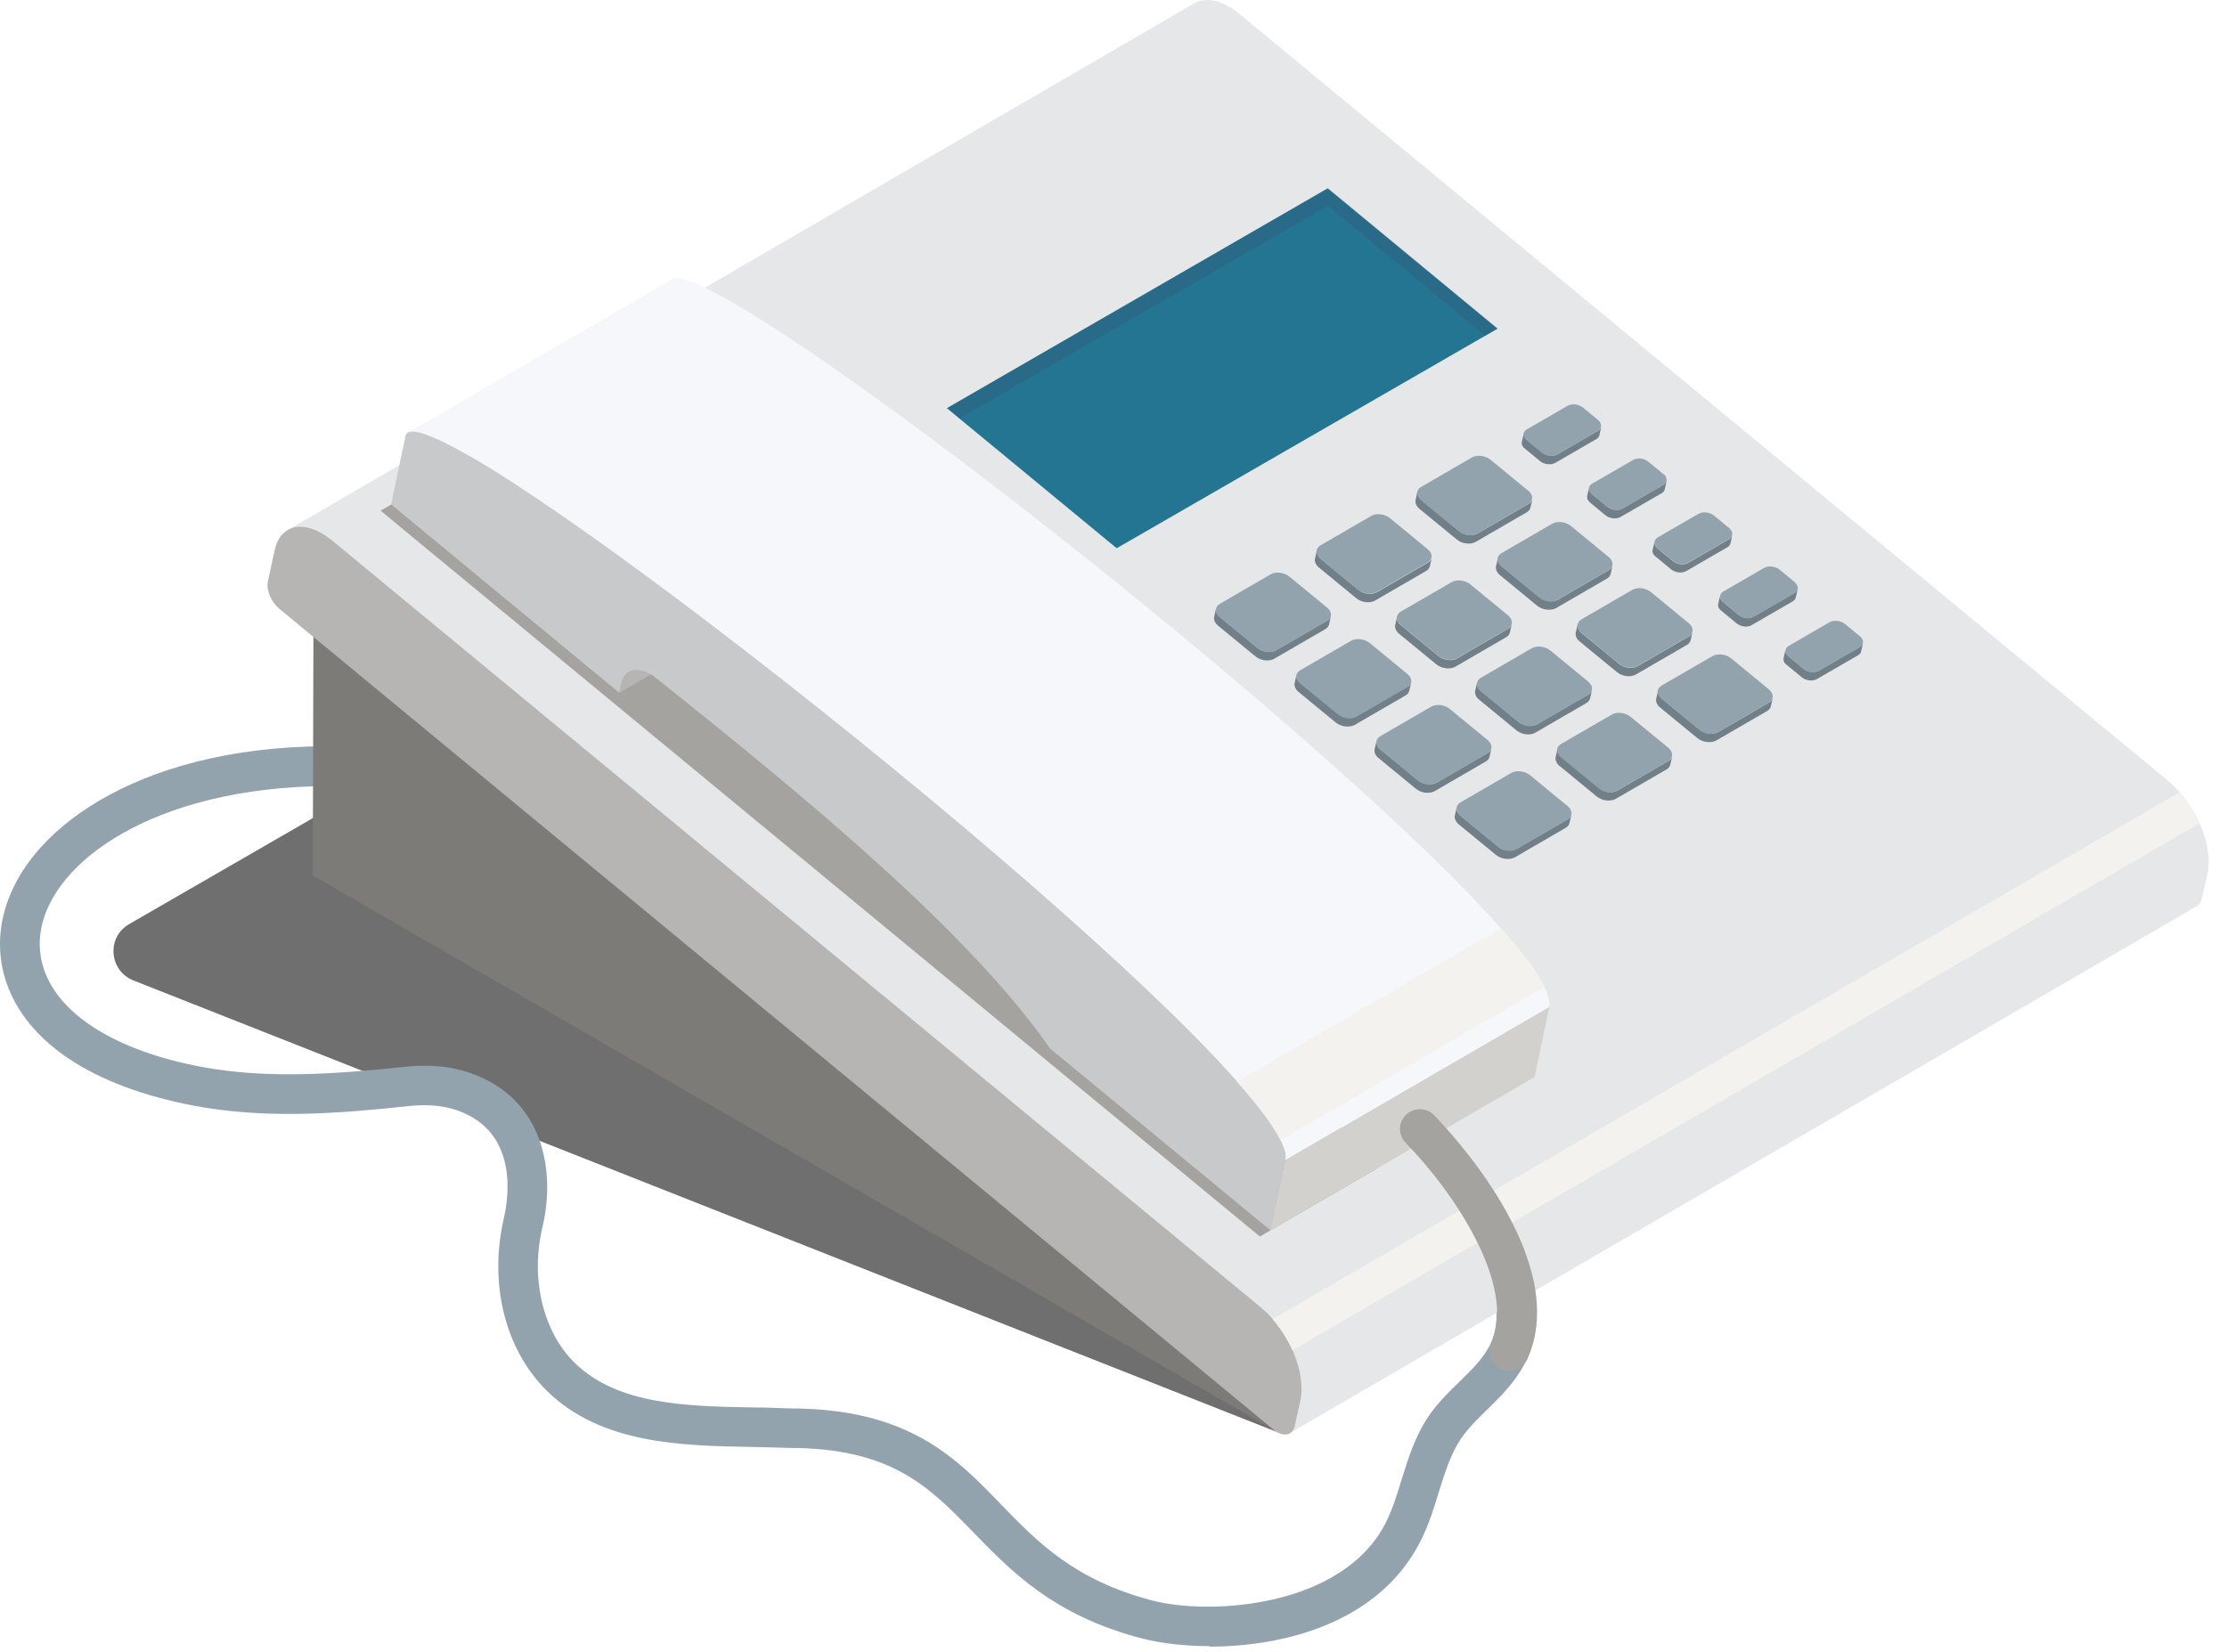 <?xml version="1.0" encoding="UTF-8"?> <svg xmlns="http://www.w3.org/2000/svg" width="93" height="69" viewBox="0 0 93 69" fill="none"><path opacity="0.7" d="M18.943 30.781L5.393 38.601C4.443 39.151 4.553 40.541 5.563 40.951L53.313 59.811L18.943 30.781Z" fill="#333333"></path><path d="M50.523 68.761C49.423 68.761 48.443 68.631 47.733 68.451C44.023 67.501 42.223 65.631 40.633 63.991C38.803 62.111 37.233 60.481 32.943 60.481C32.423 60.461 31.913 60.451 31.413 60.441C28.463 60.391 25.113 60.321 22.853 58.111C21.093 56.391 20.403 53.621 21.043 50.881C21.233 50.051 21.673 47.281 19.093 46.381C18.523 46.181 17.843 46.121 17.083 46.201C14.183 46.511 11.103 46.761 8.073 46.181C3.883 45.381 1.103 43.551 0.253 41.001C-0.367 39.131 0.163 37.081 1.733 35.361C4.573 32.241 11.203 29.751 21.303 32.091C21.753 32.191 22.023 32.641 21.923 33.081C21.823 33.531 21.373 33.801 20.933 33.701C11.513 31.521 5.373 33.831 2.963 36.481C1.793 37.761 1.393 39.181 1.833 40.481C2.473 42.401 4.863 43.891 8.393 44.561C11.193 45.091 14.143 44.851 16.913 44.561C17.923 44.451 18.843 44.541 19.643 44.821C22.733 45.901 23.203 48.961 22.653 51.261C22.143 53.401 22.673 55.631 24.003 56.931C25.793 58.681 28.663 58.741 31.443 58.791C31.963 58.791 32.473 58.811 32.973 58.831C37.933 58.831 39.903 60.871 41.813 62.851C43.323 64.411 44.883 66.021 48.143 66.861C50.563 67.481 56.093 67.151 57.883 63.581C58.143 63.051 58.333 62.461 58.523 61.831C58.803 60.931 59.093 59.991 59.663 59.151C60.043 58.601 60.503 58.141 60.953 57.711C61.493 57.181 62.003 56.681 62.263 56.091C63.323 53.741 60.573 49.691 58.453 47.541C58.133 47.211 58.133 46.691 58.463 46.371C58.783 46.051 59.313 46.051 59.633 46.381C61.883 48.671 65.273 53.431 63.763 56.771C63.363 57.641 62.723 58.281 62.093 58.891C61.683 59.291 61.303 59.671 61.013 60.091C60.583 60.731 60.343 61.501 60.083 62.331C59.883 62.991 59.673 63.671 59.343 64.331C57.613 67.811 53.573 68.781 50.503 68.781L50.523 68.761Z" fill="#92A3AD"></path><path d="M13.092 25.291L13.062 36.571L53.263 59.781C53.263 59.781 53.322 59.761 53.292 59.731L13.092 25.291Z" fill="#7D7B78"></path><path d="M91.854 34.391C91.644 33.921 91.364 33.471 91.024 33.091C90.874 32.921 90.714 32.761 90.534 32.611L51.744 0.571C51.604 0.451 51.454 0.351 51.314 0.271C50.774 -0.039 50.254 -0.079 49.884 0.131L12.014 22.141C12.384 21.921 53.964 59.801 53.864 59.861L91.744 37.851C91.844 37.791 91.914 37.681 91.954 37.531L92.184 36.491C92.314 35.871 92.184 35.111 91.854 34.381V34.391Z" fill="#E6E7E8"></path><path d="M13.443 22.281C13.583 22.361 13.723 22.461 13.873 22.581L52.663 54.621C53.823 55.581 54.553 57.321 54.303 58.511L54.073 59.551C53.993 59.921 53.673 60.021 53.323 59.821C53.273 59.791 53.213 59.751 53.163 59.701L11.653 25.421C11.323 25.141 11.113 24.651 11.183 24.301L11.473 22.971C11.683 22.001 12.513 21.741 13.443 22.281Z" fill="#B6B5B3"></path><g style="mix-blend-mode:screen"><path d="M91.023 33.091L53.143 55.101C53.483 55.491 53.763 55.941 53.973 56.401L91.853 34.391C91.643 33.921 91.363 33.471 91.023 33.091Z" fill="#F3F2EF"></path></g><path d="M66.732 17.541C66.902 17.681 66.902 17.881 66.732 17.991L65.022 18.981C64.842 19.091 64.562 19.051 64.382 18.911L63.752 18.391C63.582 18.251 63.572 18.051 63.752 17.941L65.462 16.951C65.642 16.851 65.922 16.881 66.102 17.021L66.732 17.541Z" fill="#92A3AD"></path><path d="M63.823 20.501C64.043 20.681 64.033 20.921 63.823 21.051L61.703 22.281C61.483 22.411 61.133 22.371 60.913 22.191L59.343 20.901C59.123 20.721 59.123 20.471 59.343 20.341L61.463 19.111C61.683 18.981 62.043 19.031 62.253 19.211L63.823 20.501Z" fill="#92A3AD"></path><path d="M59.623 22.941C59.843 23.121 59.833 23.361 59.623 23.491L57.502 24.721C57.282 24.851 56.932 24.811 56.712 24.631L55.142 23.341C54.922 23.161 54.922 22.911 55.142 22.781L57.263 21.551C57.483 21.421 57.843 21.471 58.053 21.651L59.623 22.941Z" fill="#92A3AD"></path><path d="M55.422 25.381C55.642 25.561 55.632 25.801 55.422 25.931L53.302 27.161C53.082 27.291 52.732 27.251 52.512 27.071L50.942 25.781C50.722 25.601 50.722 25.351 50.942 25.221L53.062 23.991C53.282 23.861 53.642 23.911 53.852 24.091L55.422 25.381Z" fill="#92A3AD"></path><path d="M69.472 19.801C69.642 19.941 69.642 20.151 69.472 20.251L67.762 21.241C67.582 21.351 67.302 21.311 67.122 21.171L66.492 20.651C66.312 20.501 66.312 20.301 66.492 20.201L68.202 19.211C68.382 19.111 68.662 19.141 68.842 19.291L69.472 19.811V19.801Z" fill="#92A3AD"></path><path d="M67.172 23.261C67.392 23.441 67.392 23.691 67.172 23.821L65.052 25.051C64.832 25.181 64.472 25.131 64.263 24.951L62.693 23.661C62.472 23.481 62.483 23.241 62.693 23.111L64.812 21.881C65.032 21.751 65.382 21.791 65.603 21.971L67.172 23.261Z" fill="#92A3AD"></path><path d="M62.972 25.701C63.192 25.881 63.192 26.131 62.972 26.261L60.852 27.491C60.632 27.621 60.272 27.571 60.062 27.391L58.492 26.101C58.272 25.921 58.282 25.681 58.492 25.551L60.612 24.321C60.832 24.191 61.182 24.231 61.402 24.411L62.972 25.701Z" fill="#92A3AD"></path><path d="M58.772 28.151C58.992 28.331 58.992 28.581 58.772 28.711L56.652 29.941C56.432 30.071 56.072 30.021 55.862 29.841L54.292 28.551C54.072 28.371 54.082 28.131 54.292 28.001L56.412 26.771C56.632 26.641 56.982 26.681 57.202 26.861L58.772 28.151Z" fill="#92A3AD"></path><path d="M70.523 26.031C70.743 26.211 70.733 26.451 70.523 26.581L68.403 27.811C68.183 27.941 67.833 27.901 67.613 27.721L66.043 26.431C65.823 26.251 65.823 26.001 66.043 25.871L68.163 24.641C68.383 24.511 68.743 24.561 68.953 24.741L70.523 26.031Z" fill="#92A3AD"></path><path d="M66.323 28.471C66.543 28.651 66.533 28.891 66.323 29.021L64.203 30.251C63.983 30.381 63.633 30.341 63.413 30.161L61.843 28.871C61.623 28.691 61.623 28.441 61.843 28.311L63.963 27.081C64.183 26.951 64.543 27.001 64.753 27.181L66.323 28.471Z" fill="#92A3AD"></path><path d="M62.123 30.911C62.343 31.091 62.333 31.331 62.123 31.461L60.002 32.691C59.782 32.821 59.432 32.781 59.212 32.601L57.642 31.311C57.422 31.131 57.422 30.881 57.642 30.751L59.763 29.521C59.983 29.391 60.343 29.441 60.553 29.621L62.123 30.911Z" fill="#92A3AD"></path><path d="M73.863 28.791C74.083 28.971 74.083 29.221 73.863 29.351L71.743 30.581C71.523 30.711 71.163 30.661 70.953 30.481L69.383 29.191C69.163 29.011 69.173 28.771 69.383 28.641L71.503 27.411C71.723 27.281 72.073 27.321 72.293 27.501L73.863 28.791Z" fill="#92A3AD"></path><path d="M69.663 31.231C69.883 31.411 69.883 31.661 69.663 31.791L67.543 33.021C67.323 33.151 66.963 33.101 66.753 32.921L65.183 31.631C64.963 31.451 64.973 31.211 65.183 31.081L67.303 29.851C67.523 29.721 67.873 29.761 68.093 29.941L69.663 31.231Z" fill="#92A3AD"></path><path d="M65.463 33.671C65.683 33.851 65.683 34.101 65.463 34.231L63.343 35.461C63.123 35.591 62.763 35.541 62.553 35.361L60.983 34.071C60.763 33.891 60.773 33.651 60.983 33.521L63.103 32.291C63.323 32.161 63.673 32.201 63.893 32.381L65.463 33.671Z" fill="#92A3AD"></path><path d="M72.212 22.061C72.382 22.201 72.382 22.401 72.212 22.511L70.502 23.501C70.322 23.611 70.042 23.571 69.862 23.431L69.222 22.901C69.052 22.761 69.042 22.561 69.222 22.451L70.932 21.461C71.112 21.361 71.392 21.391 71.572 21.531L72.212 22.061Z" fill="#92A3AD"></path><path d="M74.942 24.321C75.122 24.471 75.122 24.671 74.942 24.771L73.232 25.761C73.052 25.871 72.772 25.831 72.592 25.681L71.962 25.161C71.792 25.021 71.782 24.821 71.962 24.711L73.672 23.721C73.852 23.621 74.132 23.651 74.312 23.791L74.942 24.311V24.321Z" fill="#92A3AD"></path><path d="M64.313 19.261C64.483 19.401 64.763 19.441 64.953 19.331L66.663 18.341C66.733 18.301 66.783 18.241 66.793 18.171L66.873 17.821C66.863 17.881 66.813 17.941 66.743 17.991L65.033 18.981C64.853 19.091 64.573 19.051 64.393 18.911L63.763 18.391C63.663 18.311 63.613 18.201 63.633 18.111L63.553 18.461C63.533 18.551 63.573 18.661 63.683 18.741L64.313 19.261Z" fill="#717F89"></path><path d="M60.843 22.541C61.063 22.721 61.413 22.761 61.633 22.631L63.753 21.401C63.843 21.351 63.893 21.281 63.913 21.201L63.993 20.851C63.973 20.931 63.923 21.001 63.833 21.051L61.713 22.281C61.493 22.411 61.143 22.371 60.923 22.191L59.353 20.901C59.223 20.791 59.173 20.661 59.193 20.541L59.113 20.891C59.093 21.011 59.143 21.141 59.273 21.251L60.843 22.541Z" fill="#717F89"></path><path d="M56.642 24.991C56.862 25.171 57.212 25.211 57.432 25.081L59.553 23.851C59.642 23.801 59.693 23.721 59.712 23.651L59.792 23.301C59.773 23.381 59.722 23.451 59.633 23.501L57.513 24.731C57.292 24.861 56.943 24.821 56.722 24.641L55.153 23.351C55.023 23.241 54.972 23.111 54.992 22.991L54.913 23.341C54.892 23.461 54.943 23.591 55.072 23.701L56.642 24.991Z" fill="#717F89"></path><path d="M55.502 26.081L55.583 25.731C55.562 25.811 55.513 25.881 55.422 25.931L53.303 27.161C53.083 27.291 52.733 27.251 52.513 27.071L50.943 25.781C50.812 25.671 50.763 25.541 50.782 25.421L50.703 25.771C50.682 25.891 50.733 26.021 50.862 26.131L52.432 27.421C52.653 27.601 53.002 27.641 53.222 27.511L55.343 26.281C55.432 26.231 55.483 26.151 55.502 26.081Z" fill="#717F89"></path><path d="M66.362 20.361L66.282 20.711C66.262 20.801 66.302 20.911 66.412 21.001L67.042 21.521C67.212 21.661 67.492 21.701 67.682 21.591L69.392 20.601C69.462 20.561 69.512 20.501 69.522 20.431L69.602 20.081C69.592 20.141 69.542 20.201 69.472 20.251L67.762 21.241C67.582 21.351 67.302 21.311 67.122 21.171L66.492 20.651C66.382 20.561 66.342 20.461 66.362 20.361Z" fill="#717F89"></path><path d="M64.982 25.401L67.102 24.171C67.192 24.121 67.242 24.051 67.262 23.971L67.342 23.621C67.322 23.701 67.272 23.771 67.182 23.821L65.062 25.051C64.842 25.181 64.482 25.131 64.272 24.951L62.702 23.661C62.572 23.551 62.522 23.431 62.552 23.311L62.472 23.661C62.452 23.771 62.502 23.901 62.622 24.011L64.192 25.301C64.412 25.481 64.762 25.521 64.982 25.401Z" fill="#717F89"></path><path d="M60.062 27.401L58.492 26.111C58.362 26.001 58.312 25.881 58.342 25.761L58.262 26.111C58.242 26.221 58.292 26.351 58.412 26.461L59.982 27.751C60.202 27.931 60.552 27.971 60.772 27.851L62.892 26.621C62.982 26.571 63.032 26.501 63.052 26.421L63.132 26.071C63.112 26.151 63.062 26.221 62.972 26.271L60.852 27.501C60.632 27.631 60.272 27.581 60.062 27.401Z" fill="#717F89"></path><path d="M58.853 28.851L58.933 28.501C58.913 28.581 58.863 28.651 58.773 28.701L56.653 29.931C56.433 30.061 56.073 30.011 55.863 29.831L54.293 28.541C54.163 28.431 54.113 28.311 54.143 28.191L54.063 28.541C54.043 28.651 54.093 28.781 54.213 28.891L55.783 30.181C56.003 30.361 56.353 30.401 56.573 30.281L58.693 29.051C58.783 29.001 58.833 28.931 58.853 28.851Z" fill="#717F89"></path><path d="M68.322 28.171L70.442 26.941C70.532 26.891 70.582 26.811 70.602 26.741L70.682 26.391C70.662 26.471 70.612 26.541 70.522 26.591L68.402 27.821C68.182 27.951 67.832 27.911 67.612 27.731L66.042 26.441C65.912 26.331 65.862 26.201 65.882 26.081L65.802 26.431C65.782 26.551 65.832 26.681 65.962 26.791L67.532 28.081C67.752 28.261 68.102 28.301 68.322 28.171Z" fill="#717F89"></path><path d="M63.333 30.511C63.553 30.691 63.903 30.731 64.123 30.601L66.243 29.371C66.333 29.321 66.383 29.241 66.403 29.171L66.483 28.821C66.463 28.901 66.413 28.971 66.323 29.021L64.203 30.251C63.983 30.381 63.633 30.341 63.413 30.161L61.843 28.871C61.713 28.761 61.663 28.631 61.683 28.511L61.603 28.861C61.583 28.981 61.633 29.111 61.763 29.221L63.333 30.511Z" fill="#717F89"></path><path d="M62.203 31.611L62.283 31.261C62.263 31.341 62.213 31.411 62.123 31.461L60.003 32.691C59.783 32.821 59.433 32.781 59.213 32.601L57.643 31.311C57.513 31.201 57.463 31.071 57.483 30.951L57.403 31.301C57.383 31.421 57.433 31.551 57.563 31.661L59.133 32.951C59.353 33.131 59.703 33.171 59.923 33.041L62.043 31.811C62.133 31.761 62.183 31.691 62.203 31.611Z" fill="#717F89"></path><path d="M71.752 30.581C71.532 30.711 71.172 30.661 70.963 30.481L69.392 29.191C69.263 29.081 69.213 28.961 69.243 28.841L69.162 29.191C69.142 29.301 69.192 29.431 69.312 29.541L70.882 30.831C71.103 31.011 71.453 31.051 71.672 30.931L73.793 29.701C73.882 29.651 73.933 29.581 73.953 29.501L74.032 29.151C74.013 29.231 73.963 29.301 73.873 29.351L71.752 30.581Z" fill="#717F89"></path><path d="M67.552 33.021C67.332 33.151 66.972 33.101 66.762 32.921L65.192 31.631C65.062 31.521 65.012 31.401 65.042 31.281L64.962 31.631C64.942 31.741 64.992 31.871 65.112 31.981L66.682 33.271C66.902 33.451 67.252 33.491 67.472 33.371L69.592 32.141C69.682 32.091 69.732 32.021 69.752 31.941L69.832 31.591C69.812 31.671 69.762 31.741 69.672 31.791L67.552 33.021Z" fill="#717F89"></path><path d="M63.342 35.461C63.122 35.591 62.762 35.541 62.552 35.361L60.982 34.071C60.852 33.961 60.802 33.841 60.832 33.721L60.752 34.071C60.732 34.181 60.782 34.311 60.902 34.421L62.472 35.711C62.692 35.891 63.042 35.931 63.262 35.811L65.382 34.581C65.472 34.531 65.522 34.461 65.542 34.381L65.622 34.031C65.602 34.111 65.552 34.181 65.462 34.231L63.342 35.461Z" fill="#717F89"></path><path d="M69.093 22.621L69.013 22.971C68.993 23.061 69.033 23.171 69.143 23.251L69.783 23.781C69.953 23.921 70.233 23.961 70.423 23.851L72.133 22.861C72.203 22.821 72.253 22.761 72.263 22.701L72.343 22.351C72.333 22.411 72.283 22.471 72.213 22.521L70.503 23.511C70.323 23.621 70.043 23.581 69.863 23.441L69.223 22.911C69.123 22.831 69.073 22.721 69.093 22.631V22.621Z" fill="#717F89"></path><path d="M71.832 24.881L71.752 25.231C71.732 25.321 71.772 25.431 71.882 25.511L72.512 26.031C72.692 26.181 72.972 26.221 73.152 26.111L74.862 25.121C74.932 25.081 74.972 25.021 74.992 24.961L75.072 24.611C75.062 24.671 75.012 24.731 74.942 24.771L73.232 25.761C73.052 25.871 72.772 25.831 72.592 25.681L71.962 25.161C71.862 25.081 71.812 24.971 71.832 24.881Z" fill="#717F89"></path><path d="M77.672 27.021L75.963 28.011C75.782 28.121 75.502 28.081 75.323 27.941L74.692 27.421C74.593 27.341 74.543 27.231 74.562 27.141L74.483 27.491C74.463 27.581 74.502 27.691 74.612 27.771L75.243 28.291C75.412 28.431 75.692 28.471 75.882 28.361L77.593 27.371C77.662 27.331 77.713 27.271 77.722 27.201L77.802 26.851C77.793 26.911 77.743 26.971 77.672 27.011V27.021Z" fill="#717F89"></path><path d="M77.673 26.581C77.843 26.721 77.843 26.921 77.673 27.031L75.963 28.021C75.783 28.131 75.503 28.091 75.323 27.951L74.693 27.431C74.523 27.291 74.513 27.091 74.693 26.981L76.403 25.991C76.583 25.891 76.863 25.921 77.043 26.061L77.673 26.581Z" fill="#92A3AD"></path><path d="M55.443 7.871L39.543 17.051L46.633 22.901L62.533 13.731L55.443 7.871Z" fill="#247592"></path><g style="mix-blend-mode:multiply" opacity="0.4"><path d="M55.443 8.591L62.023 14.021L62.543 13.721L55.453 7.861L39.573 17.031C39.733 17.171 39.903 17.321 40.073 17.471L55.463 8.591H55.443Z" fill="#2D5A78"></path></g><path d="M39.703 27.411L25.553 15.811L15.893 21.331L52.613 51.651L57.483 48.821L39.703 27.411Z" fill="#A5A3A0"></path><path d="M26.263 28.081C26.103 28.171 25.983 28.351 25.923 28.601L25.843 28.951L36.873 22.541L36.953 22.191C37.003 21.941 37.123 21.771 37.293 21.671L26.263 28.081Z" fill="#B6B5B3"></path><path d="M53.663 48.471L53.043 51.401L64.083 44.991L64.703 42.061L53.663 48.471Z" fill="#D2D1CE"></path><path d="M64.493 41.221C64.183 40.601 63.553 39.761 62.673 38.771C56.453 31.731 37.643 16.701 30.623 12.651C29.273 11.871 28.353 11.501 28.053 11.671L17.023 18.081C17.323 17.911 18.233 18.281 19.593 19.061C26.603 23.111 45.413 38.141 51.643 45.181C52.523 46.171 53.153 47.011 53.463 47.631C53.643 47.981 53.713 48.271 53.663 48.471L64.693 42.061C64.733 41.851 64.663 41.571 64.493 41.221Z" fill="#F5F7FA"></path><path d="M19.603 19.051C18.013 18.131 17.023 17.781 16.933 18.211L16.333 21.071L25.853 28.931L25.933 28.581C26.063 27.981 26.573 27.821 27.143 28.151C27.223 28.191 27.303 28.251 27.383 28.311C33.643 33.301 40.453 38.911 43.853 43.801L53.053 51.391L53.673 48.461C54.333 45.321 28.173 23.991 19.603 19.041V19.051Z" fill="#C8C9CA"></path><g style="mix-blend-mode:screen"><path d="M62.683 38.771L51.653 45.181C52.533 46.171 53.163 47.011 53.473 47.631L64.503 41.221C64.193 40.601 63.563 39.761 62.683 38.771Z" fill="#F3F2EF"></path></g><path d="M63.023 57.251C62.913 57.251 62.793 57.231 62.683 57.181C62.263 56.991 62.083 56.501 62.273 56.091C63.343 53.721 60.723 49.801 58.703 47.741C58.383 47.411 58.383 46.891 58.713 46.571C59.043 46.251 59.563 46.251 59.883 46.581C60.483 47.191 65.653 52.631 63.783 56.771C63.643 57.081 63.343 57.261 63.033 57.261L63.023 57.251Z" fill="#A5A3A0"></path></svg> 